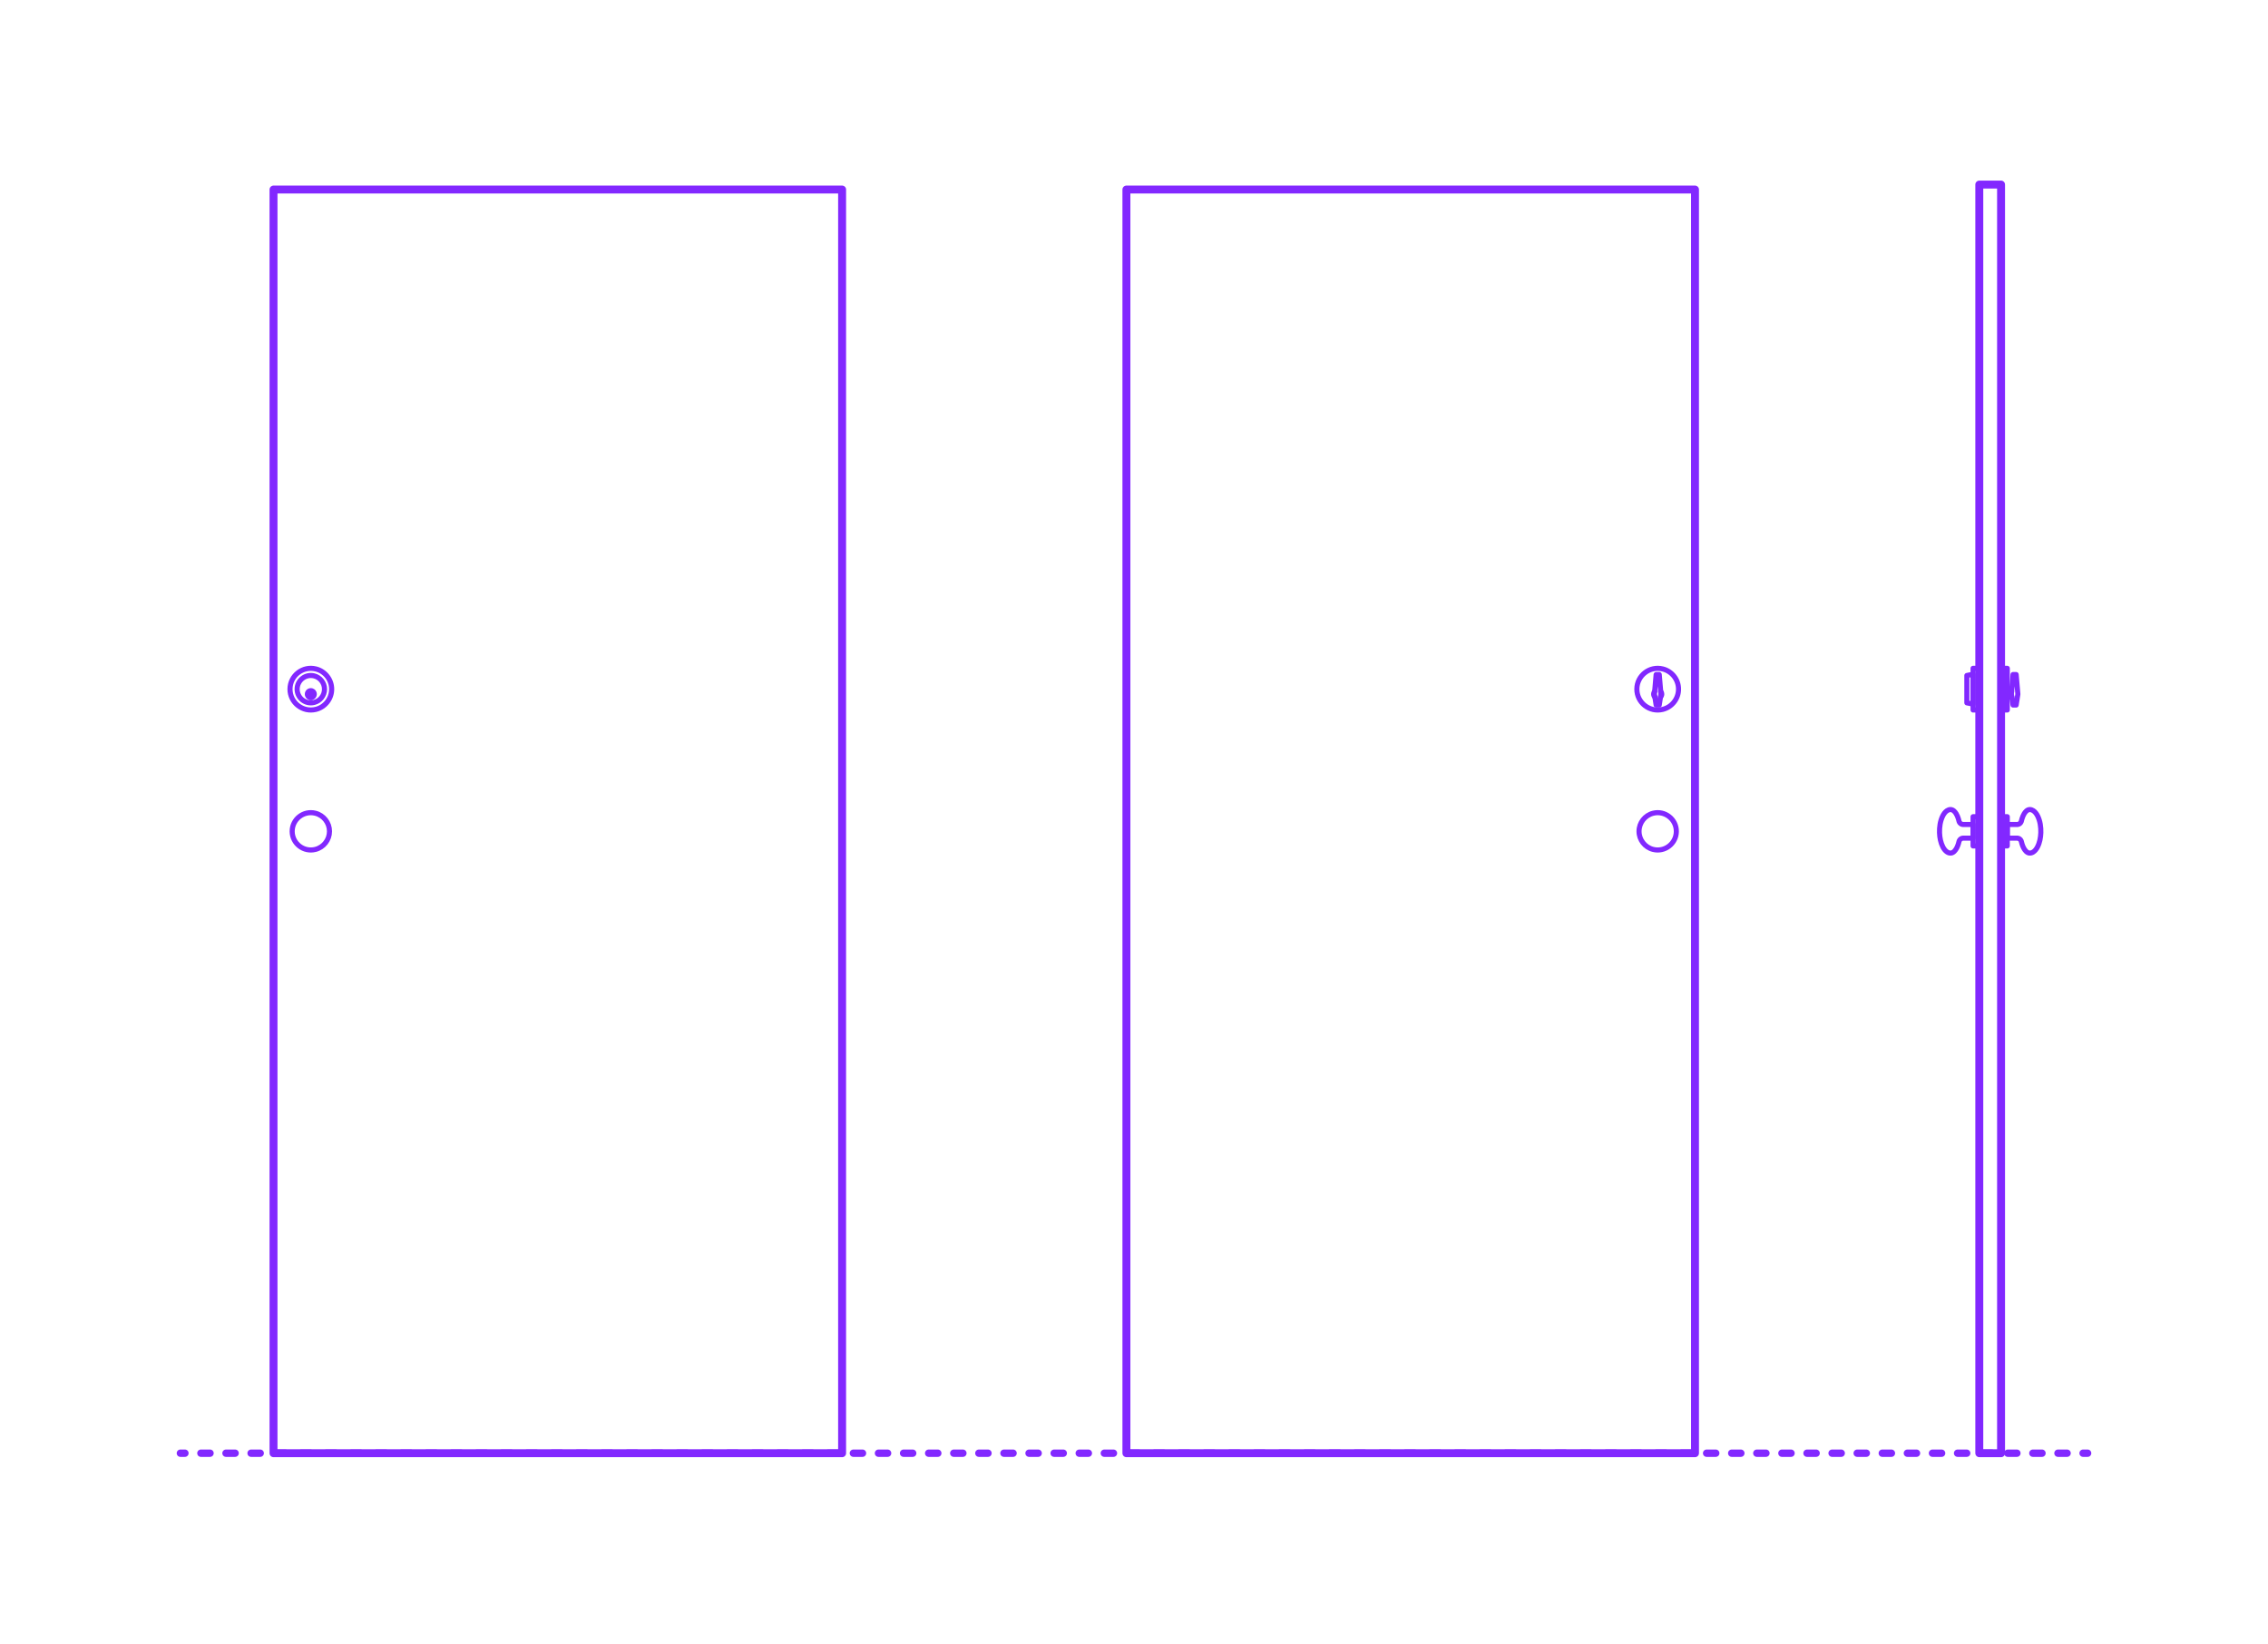 <?xml version="1.0" encoding="utf-8"?>
<!-- Generator: Adobe Illustrator 27.2.0, SVG Export Plug-In . SVG Version: 6.00 Build 0)  -->
<!DOCTYPE svg PUBLIC "-//W3C//DTD SVG 1.1//EN" "http://www.w3.org/Graphics/SVG/1.1/DTD/svg11.dtd">
<svg version="1.1" xmlns:x="http://ns.adobe.com/Extensibility/1.0/" xmlns:i="http://ns.adobe.com/AdobeIllustrator/10.0/" xmlns:graph="http://ns.adobe.com/Graphs/1.0/"
	 xmlns="http://www.w3.org/2000/svg" xmlns:xlink="http://www.w3.org/1999/xlink" xmlns:a="http://ns.adobe.com/AdobeSVGViewerExtensions/3.0/"
	 x="0px" y="0px" width="1000px" height="725px" viewBox="0 0 1000 725" enable-background="new 0 0 1000 725" xml:space="preserve"
	>
<g id="FILL-BACKGROUND">
	<rect fill="#FFFFFF" width="1000" height="725"/>
</g>
<g id="N-TEXT">
</g>
<g id="N-DIMENSIONS">
</g>
<g id="_x32_D_x24_AG-DIAGRAM">
	<g id="POLYLINE_00000008142531253376400250000012083859858698266294_">
		<g>
			<g>
				
					<line fill="none" stroke="#8228FF" stroke-width="3.25" stroke-linecap="round" stroke-linejoin="round" x1="79.537" y1="640.683" x2="81.537" y2="640.683"/>
				
					<line fill="none" stroke="#8228FF" stroke-width="3.25" stroke-linecap="round" stroke-linejoin="round" stroke-dasharray="4.024,7.041" x1="88.579" y1="640.683" x2="914.942" y2="640.683"/>
				
					<line fill="none" stroke="#8228FF" stroke-width="3.25" stroke-linecap="round" stroke-linejoin="round" x1="918.463" y1="640.683" x2="920.463" y2="640.683"/>
			</g>
		</g>
	</g>
</g>
<g id="_x32_D_x24_AG-DETAILS-DIAGRAM">
</g>
<g id="_x32_D_x24_AG-DETAILS">
	<g id="POLYLINE_00000142161063618193699080000007542776287138144189_">
		
			<polyline fill="none" stroke="#8228FF" stroke-width="1.75" stroke-linecap="round" stroke-linejoin="round" stroke-miterlimit="10" points="
			136.735,307.784 136.735,306.795 137.089,306.795 137.089,306.604 136.869,306.38 136.869,305.399 137.143,305.399 
			137.143,306.268 137.364,306.492 137.364,307.069 137.009,307.069 137.009,307.449 137.364,307.449 137.364,307.784 		"/>
	</g>
	<g id="POLYLINE_00000093172948470951130410000012581640157577045409_">
		
			<path fill="none" stroke="#8228FF" stroke-width="1.75" stroke-linecap="round" stroke-linejoin="round" stroke-miterlimit="10" d="
			M138.831,306.03c0.001-0.393-0.134-0.785-0.376-1.095c-0.241-0.311-0.588-0.537-0.969-0.633c-0.532-0.138-1.123-0.01-1.55,0.336
			c-0.423,0.334-0.677,0.868-0.669,1.407c0.002,0.539,0.265,1.069,0.694,1.396c0.425,0.332,1.004,0.452,1.526,0.316
			c0.381-0.096,0.728-0.322,0.969-0.633C138.698,306.815,138.832,306.423,138.831,306.03z"/>
	</g>
</g>
<g id="_x32_D_x24_AG-BUILDINGS">
	<g id="POLYLINE_00000138545462249383169180000013774022753120405437_">
		
			<rect x="869.963" y="294.651" fill="none" stroke="#8228FF" stroke-width="2.25" stroke-linecap="round" stroke-linejoin="round" stroke-miterlimit="10" width="2.742" height="18.369"/>
	</g>
	<g id="POLYLINE_00000052807199055480866430000002441634837863545239_">
		
			<polygon fill="none" stroke="#8228FF" stroke-width="2.25" stroke-linecap="round" stroke-linejoin="round" stroke-miterlimit="10" points="
			869.963,310.416 867.221,309.868 867.221,297.804 869.963,297.256 		"/>
	</g>
	<g id="POLYLINE_00000036236516327040985830000000567634151294992564_">
		
			<rect x="882.301" y="294.651" fill="none" stroke="#8228FF" stroke-width="2.25" stroke-linecap="round" stroke-linejoin="round" stroke-miterlimit="10" width="2.742" height="18.369"/>
	</g>
	<g id="POLYLINE_00000072248624284819165000000016098913130419720598_">
		
			<polygon fill="none" stroke="#8228FF" stroke-width="2.25" stroke-linecap="round" stroke-linejoin="round" stroke-miterlimit="10" points="
			888.961,297.393 889.703,306.03 888.961,310.828 887.59,310.828 886.848,306.03 887.59,297.393 		"/>
	</g>
	<g id="POLYLINE_00000155826646044869909350000006535385814422578616_">
		
			<polyline fill="none" stroke="#8228FF" stroke-width="2.25" stroke-linecap="round" stroke-linejoin="round" stroke-miterlimit="10" points="
			886.953,304.808 885.042,304.808 885.042,307.251 887.037,307.251 		"/>
	</g>
	<g id="POLYLINE_00000133506369612825887860000002201324978496343720_">
		
			<polygon fill="none" stroke="#8228FF" stroke-width="2.25" stroke-linecap="round" stroke-linejoin="round" stroke-miterlimit="10" points="
			731.589,297.393 732.331,306.03 731.589,310.828 730.218,310.828 729.476,306.03 730.218,297.393 		"/>
	</g>
	<g id="POLYLINE_00000003088340060276968550000011625475945029003194_">
		
			<path fill="none" stroke="#8228FF" stroke-width="2.25" stroke-linecap="round" stroke-linejoin="round" stroke-miterlimit="10" d="
			M729.578,304.838c-0.312,0.344-0.479,0.813-0.455,1.277c0.02,0.453,0.222,0.895,0.552,1.206"/>
	</g>
	<g id="POLYLINE_00000079450101355158511140000011897719388176956058_">
		
			<path fill="none" stroke="#8228FF" stroke-width="2.25" stroke-linecap="round" stroke-linejoin="round" stroke-miterlimit="10" d="
			M732.131,307.321c0.337-0.319,0.541-0.773,0.553-1.237c0.015-0.453-0.152-0.91-0.456-1.246"/>
	</g>
	<g id="POLYLINE_00000080190067254541753540000010152701262421976212_">
		
			<path fill="none" stroke="#8228FF" stroke-width="2.25" stroke-linecap="round" stroke-linejoin="round" stroke-miterlimit="10" d="
			M740.088,303.836c0.01-4.184-2.871-7.886-6.93-8.904c-5.778-1.451-11.375,2.867-11.439,8.824
			c-0.039,6.024,5.596,10.449,11.439,8.984C737.217,311.722,740.098,308.021,740.088,303.836z"/>
	</g>
	<g id="POLYLINE_00000108297804577068858020000006184220730584643230_">
		
			<path fill="none" stroke="#8228FF" stroke-width="2.25" stroke-linecap="round" stroke-linejoin="round" stroke-miterlimit="10" d="
			M146.234,303.836c0.01-4.184-2.871-7.886-6.93-8.904c-5.778-1.451-11.375,2.867-11.439,8.824
			c-0.039,6.024,5.596,10.449,11.439,8.984C143.363,311.722,146.244,308.021,146.234,303.836z"/>
	</g>
	<g id="POLYLINE_00000171712966423120316170000001876453962479012231_">
		
			<path fill="none" stroke="#8228FF" stroke-width="2.25" stroke-linecap="round" stroke-linejoin="round" stroke-miterlimit="10" d="
			M143.081,303.836c0.009-2.744-1.888-5.182-4.551-5.847c-3.791-0.954-7.473,1.886-7.512,5.795c-0.028,3.953,3.679,6.864,7.512,5.9
			C141.193,309.018,143.09,306.581,143.081,303.836z"/>
	</g>
	<g id="POLYLINE_00000181062604976347510690000008248407523608341904_">
		
			<path fill="none" stroke="#8228FF" stroke-width="2.25" stroke-linecap="round" stroke-linejoin="round" stroke-miterlimit="10" d="
			M722.678,366.512c-0.01-3.745,2.573-7.064,6.206-7.973c5.23-1.314,10.28,2.653,10.244,8.045
			c-0.056,5.333-5.072,9.202-10.244,7.902C725.251,373.576,722.668,370.257,722.678,366.512z"/>
	</g>
	<g id="POLYLINE_00000176733036262382172000000015088017056792870575_">
		
			<rect x="496.652" y="83.567" fill="none" stroke="#8228FF" stroke-width="2.25" stroke-linecap="round" stroke-linejoin="round" stroke-miterlimit="10" width="250.702" height="557.115"/>
	</g>
	<g id="POLYLINE_00000143614849693982320370000017250891155036960181_">
		
			<rect x="872.705" y="81.374" fill="none" stroke="#8228FF" stroke-width="2.25" stroke-linecap="round" stroke-linejoin="round" stroke-miterlimit="10" width="9.596" height="559.309"/>
	</g>
	<g id="POLYLINE_00000113315430503829966770000011579042293270373287_">
		
			<path fill="none" stroke="#8228FF" stroke-width="2.25" stroke-linecap="round" stroke-linejoin="round" stroke-miterlimit="10" d="
			M885.042,363.496h4.337c0.017,0.001,0.039-0.001,0.056-0.001c0.083-0.002,0.167-0.01,0.248-0.023
			c0.289-0.046,0.566-0.16,0.805-0.329c0.274-0.194,0.496-0.461,0.635-0.766c0.043-0.093,0.078-0.191,0.106-0.29
			c0.085-0.353,0.179-0.721,0.286-1.068c0.244-0.789,0.557-1.568,0.985-2.276c0.264-0.433,0.575-0.846,0.957-1.182
			c0.419-0.371,0.952-0.647,1.522-0.644c0.548-0.002,1.084,0.191,1.538,0.491c0.874,0.582,1.485,1.481,1.948,2.408
			c1.093,2.269,1.44,4.843,1.37,7.341c-0.086,2.169-0.492,4.378-1.505,6.314c-0.451,0.837-1.036,1.639-1.842,2.164
			c-0.5,0.324-1.102,0.52-1.702,0.463c-0.577-0.059-1.091-0.387-1.495-0.789c-0.89-0.904-1.399-2.11-1.776-3.304
			c-0.105-0.341-0.199-0.703-0.281-1.05c-0.028-0.105-0.065-0.21-0.111-0.309c-0.14-0.305-0.361-0.573-0.635-0.766
			c-0.238-0.169-0.516-0.283-0.805-0.329c-0.082-0.013-0.166-0.021-0.248-0.023c-0.016-0.001-0.04,0-0.056-0.001
			c0,0-4.337,0-4.337,0V363.496z"/>
	</g>
	<g id="POLYLINE_00000107563269265797479380000016232648092097204642_">
		
			<rect x="882.301" y="360.069" fill="none" stroke="#8228FF" stroke-width="2.25" stroke-linecap="round" stroke-linejoin="round" stroke-miterlimit="10" width="2.742" height="12.886"/>
	</g>
	<g id="POLYLINE_00000126295708441822968760000007865204620953931691_">
		
			<path fill="none" stroke="#8228FF" stroke-width="2.25" stroke-linecap="round" stroke-linejoin="round" stroke-miterlimit="10" d="
			M869.963,363.496h-4.337c-0.017,0.001-0.039-0.001-0.056-0.001c-0.083-0.002-0.167-0.01-0.248-0.023
			c-0.289-0.046-0.566-0.16-0.805-0.329c-0.274-0.194-0.496-0.461-0.635-0.766c-0.043-0.093-0.078-0.191-0.106-0.29
			c-0.085-0.353-0.179-0.721-0.286-1.068c-0.244-0.789-0.557-1.568-0.985-2.276c-0.264-0.433-0.575-0.846-0.957-1.182
			c-0.419-0.371-0.952-0.647-1.522-0.644c-0.548-0.002-1.084,0.191-1.538,0.491c-0.874,0.582-1.485,1.481-1.948,2.408
			c-1.093,2.269-1.44,4.843-1.37,7.341c0.086,2.169,0.492,4.378,1.505,6.314c0.451,0.837,1.036,1.639,1.842,2.164
			c0.5,0.324,1.102,0.52,1.702,0.463c0.577-0.059,1.091-0.387,1.495-0.789c0.89-0.904,1.399-2.11,1.776-3.304
			c0.105-0.341,0.199-0.703,0.281-1.05c0.028-0.105,0.065-0.21,0.111-0.309c0.14-0.305,0.361-0.573,0.635-0.766
			c0.238-0.169,0.516-0.283,0.805-0.329c0.082-0.013,0.166-0.021,0.248-0.023c0.016-0.001,0.04,0,0.056-0.001c0,0,4.337,0,4.337,0
			V363.496z"/>
	</g>
	<g id="POLYLINE_00000162327918959506751270000017811565302107339403_">
		
			<rect x="869.963" y="360.069" fill="none" stroke="#8228FF" stroke-width="2.25" stroke-linecap="round" stroke-linejoin="round" stroke-miterlimit="10" width="2.742" height="12.886"/>
	</g>
	<g id="POLYLINE_00000132075694158666652490000010960519844759331735_">
		
			<path fill="none" stroke="#8228FF" stroke-width="2.25" stroke-linecap="round" stroke-linejoin="round" stroke-miterlimit="10" d="
			M145.274,366.512c0.01-3.745-2.573-7.064-6.206-7.973c-5.23-1.314-10.28,2.653-10.244,8.045c0.056,5.333,5.072,9.202,10.244,7.902
			C142.701,373.576,145.285,370.257,145.274,366.512z"/>
	</g>
	<g id="POLYLINE_00000072262666866475020900000017429969302385332390_">
		
			<rect x="120.599" y="83.567" fill="none" stroke="#8228FF" stroke-width="2.25" stroke-linecap="round" stroke-linejoin="round" stroke-miterlimit="10" width="250.702" height="557.115"/>
	</g>
</g>
<g id="_x32_D_x24_AG-OUTLINE">
	<g id="POLYLINE_00000076564753799428112590000001634817017195464593_">
		
			<rect x="872.705" y="81.374" fill="none" stroke="#8228FF" stroke-width="3.5" stroke-linecap="round" stroke-linejoin="round" stroke-miterlimit="10" width="9.596" height="559.309"/>
	</g>
	<g id="POLYLINE_00000048489569342590230720000016699896705351336867_">
		
			<rect x="120.599" y="83.567" fill="none" stroke="#8228FF" stroke-width="3.5" stroke-linecap="round" stroke-linejoin="round" stroke-miterlimit="10" width="250.702" height="557.115"/>
	</g>
	<g id="POLYLINE_00000162316144167115460910000009153199105612169614_">
		
			<rect x="496.652" y="83.567" fill="none" stroke="#8228FF" stroke-width="3.5" stroke-linecap="round" stroke-linejoin="round" stroke-miterlimit="10" width="250.702" height="557.115"/>
	</g>
</g>
</svg>
